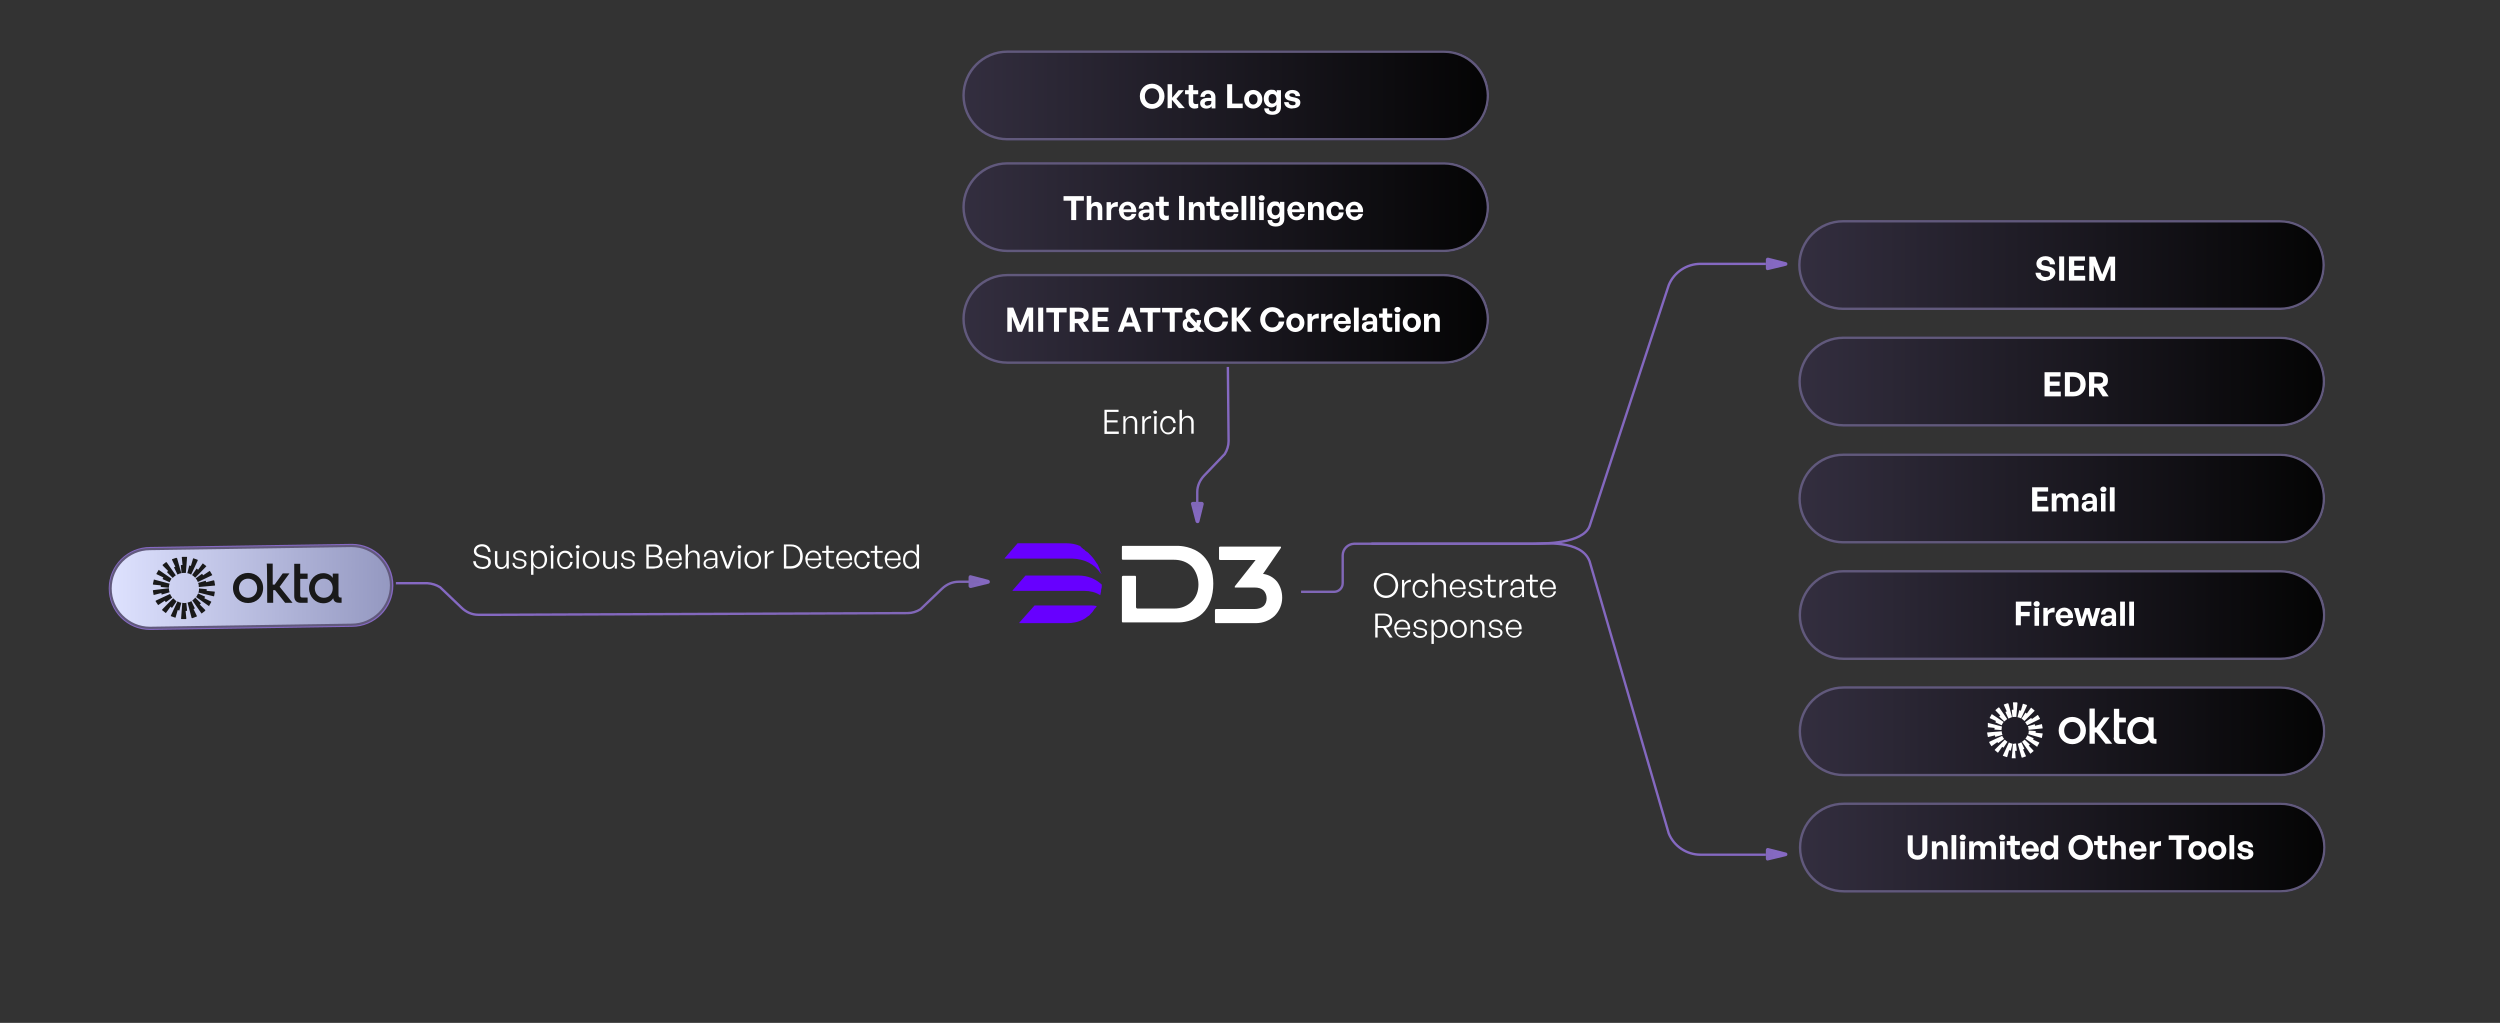 <?xml version="1.0" encoding="UTF-8"?>
<svg xmlns="http://www.w3.org/2000/svg" xmlns:xlink="http://www.w3.org/1999/xlink" version="1.1" viewBox="0 0 1045.1 427.6">
  <rect x="0" y="0" width="1045.1" height="427.6" fill="#333333" stroke="none"/>
  <defs>
    <style>
      .cls-1 {
        fill: #61597c;
      }

      .cls-1, .cls-2, .cls-3, .cls-4, .cls-5, .cls-6, .cls-7, .cls-8 {
        fill-rule: evenodd;
      }

      .cls-9 {
        fill: url(#linear-gradient-15);
      }

      .cls-10 {
        fill: url(#linear-gradient-13);
      }

      .cls-2 {
        fill: url(#linear-gradient-10);
      }

      .cls-11 {
        fill: url(#linear-gradient-12);
      }

      .cls-12, .cls-3 {
        fill: #fff;
      }

      .cls-4 {
        fill: url(#linear-gradient-3);
      }

      .cls-13 {
        stroke: url(#linear-gradient-7);
      }

      .cls-13, .cls-14, .cls-15, .cls-16 {
        fill: none;
      }

      .cls-17 {
        isolation: isolate;
      }

      .cls-5 {
        fill: url(#linear-gradient-2);
      }

      .cls-14 {
        stroke: url(#linear-gradient-9);
      }

      .cls-15 {
        stroke: url(#linear-gradient-4);
      }

      .cls-15, .cls-16 {
        stroke-miterlimit: 10;
      }

      .cls-18 {
        fill: url(#linear-gradient-14);
      }

      .cls-19 {
        fill: url(#linear-gradient-17);
      }

      .cls-20 {
        fill: #6700ff;
      }

      .cls-6 {
        fill: url(#linear-gradient-6);
      }

      .cls-21, .cls-7 {
        fill: #191919;
      }

      .cls-22 {
        fill: url(#linear-gradient-11);
      }

      .cls-16 {
        stroke: url(#linear-gradient-5);
      }

      .cls-23 {
        fill: url(#linear-gradient-19);
      }

      .cls-24 {
        fill: url(#linear-gradient-8);
        stroke: #8669c4;
        stroke-width: .9px;
      }

      .cls-25 {
        fill: url(#linear-gradient-16);
      }

      .cls-26 {
        fill: url(#linear-gradient-18);
      }

      .cls-8 {
        display: none;
        fill: url(#linear-gradient);
      }
    </style>
    <linearGradient id="linear-gradient" x1="-258.2" y1="-7172.6" x2="-148.2" y2="-7172.6" gradientTransform="translate(0 -6906) scale(1 -1)" gradientUnits="userSpaceOnUse">
      <stop offset="0" stop-color="#8067b7"></stop>
      <stop offset="1" stop-color="#8669c4"></stop>
    </linearGradient>
    <linearGradient id="linear-gradient-2" x1="888.4" y1="-7265.9" x2="897.4" y2="-7265.9" gradientTransform="translate(-154 -6908.4) rotate(0) scale(1 -1)" gradientUnits="userSpaceOnUse">
      <stop offset="0" stop-color="#8067b7"></stop>
      <stop offset="1" stop-color="#8669c4"></stop>
    </linearGradient>
    <linearGradient id="linear-gradient-3" x1="888.5" y1="-7019.1" x2="897.6" y2="-7019.1" gradientTransform="translate(-154 -6908.4) rotate(0) scale(1 -1)" gradientUnits="userSpaceOnUse">
      <stop offset="0" stop-color="#8067b7"></stop>
      <stop offset="1" stop-color="#8669c4"></stop>
    </linearGradient>
    <linearGradient id="linear-gradient-4" x1="573.3" y1="7361.3" x2="738.2" y2="7361.3" gradientTransform="translate(0 -7192.5)" gradientUnits="userSpaceOnUse">
      <stop offset="0" stop-color="#8067b7"></stop>
      <stop offset="1" stop-color="#8669c4"></stop>
    </linearGradient>
    <linearGradient id="linear-gradient-5" x1="543.9" y1="-7063.3" x2="738.2" y2="-7063.3" gradientTransform="translate(0 -6771) scale(1 -1)" gradientUnits="userSpaceOnUse">
      <stop offset="0" stop-color="#8067b7"></stop>
      <stop offset="1" stop-color="#8669c4"></stop>
    </linearGradient>
    <linearGradient id="linear-gradient-6" x1="559" y1="-7149.1" x2="567.9" y2="-7149.1" gradientTransform="translate(-154.1 -6906) scale(1 -1)" gradientUnits="userSpaceOnUse">
      <stop offset="0" stop-color="#8067b7"></stop>
      <stop offset="1" stop-color="#8669c4"></stop>
    </linearGradient>
    <linearGradient id="linear-gradient-7" x1="-11852.1" y1="-3574.2" x2="-11608.2" y2="-3574.2" gradientTransform="translate(-11442.7 3824.3) rotate(-180) scale(1 -1)" gradientUnits="userSpaceOnUse">
      <stop offset="0" stop-color="#8067b7"></stop>
      <stop offset="1" stop-color="#8669c4"></stop>
    </linearGradient>
    <linearGradient id="linear-gradient-8" x1="45.9" y1="9840.3" x2="208.2" y2="9840.3" gradientTransform="translate(0 -9594.9)" gradientUnits="userSpaceOnUse">
      <stop offset="0" stop-color="#dee2ff"></stop>
      <stop offset="1" stop-color="#787ca9"></stop>
    </linearGradient>
    <linearGradient id="linear-gradient-9" x1="-11294.3" y1="-7963.6" x2="-11233.3" y2="-7963.6" gradientTransform="translate(-7456.5 -11079.9) rotate(-90) scale(1 -1)" gradientUnits="userSpaceOnUse">
      <stop offset="0" stop-color="#8067b7"></stop>
      <stop offset="1" stop-color="#8669c4"></stop>
    </linearGradient>
    <linearGradient id="linear-gradient-10" x1="1" y1="-7957.1" x2="10" y2="-7957.1" gradientTransform="translate(-7456.5 208.7) rotate(90)" gradientUnits="userSpaceOnUse">
      <stop offset="0" stop-color="#8067b7"></stop>
      <stop offset="1" stop-color="#8669c4"></stop>
    </linearGradient>
    <linearGradient id="linear-gradient-11" x1="402.4" y1="9728.2" x2="622.5" y2="9728.2" gradientTransform="translate(0 -9594.9)" gradientUnits="userSpaceOnUse">
      <stop offset="0" stop-color="#332e3f"></stop>
      <stop offset="1" stop-color="#040404"></stop>
    </linearGradient>
    <linearGradient id="linear-gradient-12" x1="402.4" y1="9681.5" x2="622.5" y2="9681.5" gradientTransform="translate(0 -9594.9)" gradientUnits="userSpaceOnUse">
      <stop offset="0" stop-color="#332e3f"></stop>
      <stop offset="1" stop-color="#040404"></stop>
    </linearGradient>
    <linearGradient id="linear-gradient-13" x1="402.4" y1="9634.8" x2="622.5" y2="9634.8" gradientTransform="translate(0 -9594.9)" gradientUnits="userSpaceOnUse">
      <stop offset="0" stop-color="#332e3f"></stop>
      <stop offset="1" stop-color="#040404"></stop>
    </linearGradient>
    <linearGradient id="linear-gradient-14" x1="751.8" y1="9705.7" x2="971.9" y2="9705.7" gradientTransform="translate(0 -9594.9)" gradientUnits="userSpaceOnUse">
      <stop offset="0" stop-color="#332e3f"></stop>
      <stop offset="1" stop-color="#040404"></stop>
    </linearGradient>
    <linearGradient id="linear-gradient-15" x1="751.9" y1="9754.4" x2="972" y2="9754.4" gradientTransform="translate(0 -9594.9)" gradientUnits="userSpaceOnUse">
      <stop offset="0" stop-color="#332e3f"></stop>
      <stop offset="1" stop-color="#040404"></stop>
    </linearGradient>
    <linearGradient id="linear-gradient-16" x1="751.9" y1="9803.3" x2="972" y2="9803.3" gradientTransform="translate(0 -9594.9)" gradientUnits="userSpaceOnUse">
      <stop offset="0" stop-color="#332e3f"></stop>
      <stop offset="1" stop-color="#040404"></stop>
    </linearGradient>
    <linearGradient id="linear-gradient-17" x1="752" y1="9852" x2="972.1" y2="9852" gradientTransform="translate(0 -9594.9)" gradientUnits="userSpaceOnUse">
      <stop offset="0" stop-color="#332e3f"></stop>
      <stop offset="1" stop-color="#040404"></stop>
    </linearGradient>
    <linearGradient id="linear-gradient-18" x1="752" y1="9900.6" x2="972.1" y2="9900.6" gradientTransform="translate(0 -9594.9)" gradientUnits="userSpaceOnUse">
      <stop offset="0" stop-color="#332e3f"></stop>
      <stop offset="1" stop-color="#040404"></stop>
    </linearGradient>
    <linearGradient id="linear-gradient-19" x1="752.1" y1="9949.2" x2="972.2" y2="9949.2" gradientTransform="translate(0 -9594.9)" gradientUnits="userSpaceOnUse">
      <stop offset="0" stop-color="#332e3f"></stop>
      <stop offset="1" stop-color="#040404"></stop>
    </linearGradient>
  </defs>
  <!-- Generator: Adobe Illustrator 28.6.0, SVG Export Plug-In . SVG Version: 1.2.0 Build 709)  -->
  <g>
    <g id="Layer_1">
      <path class="cls-8" d="M-258.3,267.1h-130v-1h131c2.8,0,5.5-1,7.6-2.8l50.6-44.1c2.3-2,5.2-3.1,8.2-3.1h42.6v1h-42.6c-2.8,0-5.5,1-7.6,2.8l-50.6,44.1c-1,.9-2.1,1.6-3.3,2.1h104.1v1h-104.1c1.2.5,2.3,1.2,3.3,2.1l50.6,44.1c2.1,1.8,4.8,2.8,7.6,2.8h42.6v1h-42.6c-3,0-5.9-1.1-8.2-3.1l-50.6-44.1c-2.1-1.8-4.8-2.8-7.6-2.8h-1Z"></path>
      <g>
        <path class="cls-5" d="M738.2,355.3v3.7c0,.5.5.9.9.7l7.5-1.8c.8-.2.8-1.3,0-1.5l-7.5-1.9c-.4-.1-.9.3-.9.8Z"></path>
        <path class="cls-4" d="M738.2,108.5v3.7c0,.5.5.9.9.7l7.5-1.8c.8-.2.8-1.3,0-1.5l-7.5-1.9c-.4,0-.9.3-.9.8Z"></path>
        <path class="cls-15" d="M738.2,110.3h-27.3c-5.8,0-11.1,3.5-13.3,8.9l-33.1,100.8c-2.9,7.3-19.2,7.3-24,7.3h-67.2"></path>
        <path class="cls-16" d="M738.2,357.3h-27.3c-5.8,0-11.1-3.5-13.3-8.9l-33.1-113.8c-3.5-9.1-19.2-7.3-24-7.3h-74.4c-2.7.1-4.8,2.3-4.8,4.9v11.6c0,2-1.6,3.6-3.6,3.6h-13.8"></path>
      </g>
      <g>
        <path class="cls-20" d="M460.1,239.3h0c-.2-.4-.3-1-.4-1.5-.2-.2-.2-.4-.3-.6-.3-.6-.4-1.2-.9-1.7-.8-1.3-1.6-2.4-2.6-3.4q-.1-.2-.3-.3c-.1,0-.1-.2-.3-.2v-.2q-.3-.2-.4-.3l-.2-.2c-.1,0-.1-.2-.3-.2s-.1-.2-.3-.2-.1-.2-.3-.2h0c-.1,0-.1-.2-.3-.2v-.2c-.1,0-.3-.2-.3-.2-.1,0-.3-.2-.4-.2,0,0-.1,0-.1-.2-.2,0-.2-.2-.3-.2,0,0-.2,0-.2-.2-.1,0-.1-.2-.3-.2v-.2c-.1,0-.3,0-.3-.2q-.1,0-.3-.2h-.2c-.2,0-.3-.2-.4-.2-1.5-.5-3-.8-4.7-.8h-20.6l-5.4,6.2v.2h28.3c5.1.2,9.2,2.2,11.9,6.3h.1l.2-.2c-.2.8-.4.2-.4-.3Z"></path>
        <path class="cls-20" d="M458.5,253.4c0,0-.2,0,0,0-1.1-.3-1.9-.3-3-.3h-23l-6.4,7.2v.2h20.2c1.8,0,4.5-.3,7.2-1.9h0c.4-.3.8-.6,1.2-.9l.3-.2c.2,0,.2-.2.3-.2.2-.2.3-.2.3-.3.8-.8,1.4-1.5,1.9-2.4.5-.4.7-.7,1-1.2h0Z"></path>
        <path class="cls-20" d="M460.6,244.4c-2.6-2.4-5.8-3.8-9.8-3.8h-22.1l-5.4,6.2v.2h29.8c2.7,0,4.9.6,6.9,1.8h0v-.2c0-.2,0-.3.1-.5,0-.3.2-.6.2-.9s0-.6.1-1c.2-.4.2-1,.2-1.8h0Z"></path>
        <path class="cls-3" d="M527.9,239.9c2.5.3,4.5,1.5,6,3.3,1.3,1.8,2.1,4,2.1,6.6v.2c0,2.8-1.2,5.5-3.2,7.5-2.1,1.9-4.8,3-7.8,3h-16.6c-.3,0-.5-.2-.5-.5v-4.9c0-.3.2-.5.5-.5h15.9c1.6,0,3-.4,4-1.3.8-.8,1.2-1.9,1.2-3.2s-.5-2.4-1.2-3.2c-.9-.9-2.2-1.3-4-1.3h-8.1q0,0,0-.2v-.3l8.7-11h-14.8c-.3,0-.5-.2-.5-.4v-4.8c0-.3.2-.4.5-.4h25.1c.2,0,.3,0,.3.2v.3l-7.5,10.9ZM469.3,228.2h23.4s6.2,0,10.3,4.2c2.7,2.7,4.2,6.6,4.2,11.6s-1.5,9.6-4.5,12.4c-3.8,3.6-8.9,3.8-9.9,3.8h-23.4c-.3,0-.4-.2-.4-.4v-18.6c0-.3.3-.5.4-.5h5.1c.3,0,.4.2.4.5v12.6c0,.3.3.6.6.6h15.3c3,0,5.6-1.1,7.5-3,1.8-1.8,2.7-4.3,2.7-7.1s-1.1-5.7-2.8-7.5c-2-1.9-4.5-2.8-7.5-2.8h-21.4c-.1,0-.3-.2-.3-.3v-5.1c0-.2.1-.4.3-.4Z"></path>
      </g>
      <g class="cls-17">
        <g class="cls-17">
          <path class="cls-12" d="M574.3,244.7c0-2.9,2.2-5.2,5.1-5.2s5.1,2.3,5.1,5.2-2.2,5.3-5.1,5.3-5.1-2.3-5.1-5.3ZM583.4,244.7c0-2.4-1.6-4.3-4-4.3s-4,1.9-4,4.3,1.6,4.3,4,4.3,4-1.9,4-4.3Z"></path>
          <path class="cls-12" d="M587.1,249.8h-1v-7.4h.9v1.7c.5-1.1,1.6-1.8,2.8-1.8v1c-1.6,0-2.7.9-2.7,2.5v4Z"></path>
          <path class="cls-12" d="M590.5,246.1c0-2.2,1.4-3.8,3.3-3.8s3,1.1,3.2,3h-1c-.2-1.3-1.1-2.1-2.3-2.1s-2.3,1.2-2.3,3,.9,3,2.3,3,2-.8,2.3-2.2h1c-.3,1.9-1.5,3-3.2,3s-3.3-1.6-3.3-3.9Z"></path>
          <path class="cls-12" d="M599.6,249.8h-1v-10.1h1v4c.5-.9,1.3-1.5,2.4-1.5,1.5,0,2.5,1,2.5,2.7v4.8h-1v-4.5c0-1.4-.6-2.2-1.8-2.2s-2.1,1-2.1,2.4v4.3Z"></path>
          <path class="cls-12" d="M606,246c0-2.2,1.4-3.8,3.4-3.8s3.5,1.7,3.3,4.1h-5.7c0,1.8,1,2.8,2.5,2.8s2.1-.7,2.3-1.9h1c-.3,1.6-1.6,2.6-3.3,2.6s-3.4-1.6-3.4-3.9ZM607,245.6h4.7c0-1.7-.9-2.6-2.3-2.6s-2.3,1-2.4,2.6Z"></path>
          <path class="cls-12" d="M616.9,249.9c-1.8,0-3-.9-3.1-2.5h.9c0,1.1.9,1.7,2.2,1.7s1.9-.5,1.9-1.3-.4-1.1-1.5-1.3l-1.1-.2c-1.4-.3-2.1-1-2.1-2s1.1-2.1,2.7-2.1,2.8.9,2.9,2.4h-.9c0-1-.8-1.6-2-1.6s-1.8.5-1.8,1.3.4,1.1,1.5,1.3l1.1.2c1.5.3,2.1.9,2.1,1.9s-1.1,2.2-2.9,2.2Z"></path>
          <path class="cls-12" d="M625.3,249.7c-.4.2-.7.2-1.1.2-1.2,0-2.2-.6-2.2-2.2v-4.5h-1.7v-.8h1.7v-2.2h1v2.2h2.3v.8h-2.3v4.3c0,1.1.6,1.5,1.4,1.5s.6,0,.9-.2v.9Z"></path>
          <path class="cls-12" d="M627.8,249.8h-1v-7.4h.9v1.7c.5-1.1,1.6-1.8,2.8-1.8v1c-1.6,0-2.7.9-2.7,2.5v4Z"></path>
          <path class="cls-12" d="M636.3,248.4c-.4.9-1.3,1.5-2.5,1.5s-2.5-.9-2.5-2.2,1.1-2.2,3.4-2.2.8,0,1.5,0v-.6c0-1.2-.7-2-1.8-2s-2,.7-2,1.9h-.9c0-1.6,1.2-2.7,2.9-2.7s2.7,1,2.7,2.7v4.8h-.8v-1.3ZM634,249.2c1.4,0,2.2-.9,2.2-2.3v-.7c-.6,0-1.1,0-1.5,0-1.7,0-2.5.5-2.5,1.5s.7,1.5,1.7,1.5Z"></path>
          <path class="cls-12" d="M642.9,249.7c-.4.2-.7.2-1.1.2-1.2,0-2.2-.6-2.2-2.2v-4.5h-1.7v-.8h1.7v-2.2h1v2.2h2.3v.8h-2.3v4.3c0,1.1.6,1.5,1.4,1.5s.6,0,.9-.2v.9Z"></path>
          <path class="cls-12" d="M643.7,246c0-2.2,1.4-3.8,3.4-3.8s3.5,1.7,3.3,4.1h-5.7c0,1.8,1,2.8,2.5,2.8s2.1-.7,2.3-1.9h1c-.3,1.6-1.6,2.6-3.3,2.6s-3.4-1.6-3.4-3.9ZM644.7,245.6h4.7c0-1.7-.9-2.6-2.3-2.6s-2.3,1-2.4,2.6Z"></path>
        </g>
        <g class="cls-17">
          <path class="cls-12" d="M574.9,266.6v-10.1h3.6c2.1,0,3.5,1.1,3.5,3s-1,2.6-2.6,2.9l2.8,4.1h-1.3l-2.7-4h-2.3v4h-1ZM576,261.7h2.5c1.5,0,2.5-.8,2.5-2.2s-1-2.2-2.5-2.2h-2.5v4.3Z"></path>
          <path class="cls-12" d="M582.8,262.8c0-2.2,1.4-3.8,3.4-3.8s3.5,1.7,3.3,4.1h-5.7c0,1.8,1,2.8,2.5,2.8s2.1-.7,2.3-1.9h1c-.3,1.6-1.6,2.6-3.3,2.6s-3.4-1.6-3.4-3.9ZM583.8,262.4h4.7c0-1.7-.9-2.6-2.3-2.6s-2.3,1-2.4,2.6Z"></path>
          <path class="cls-12" d="M593.8,266.7c-1.8,0-3-.9-3.1-2.5h.9c0,1.1.9,1.7,2.2,1.7s1.9-.5,1.9-1.3-.4-1.1-1.5-1.3l-1.1-.2c-1.4-.3-2.1-1-2.1-2s1.1-2.1,2.7-2.1,2.8.9,2.9,2.4h-.9c0-1-.8-1.6-2-1.6s-1.8.5-1.8,1.3.4,1.1,1.5,1.3l1.1.2c1.5.3,2.1.9,2.1,1.9s-1.1,2.2-2.9,2.2Z"></path>
          <path class="cls-12" d="M601.9,266.7c-1.1,0-2-.6-2.5-1.7v4.2h-1v-10.1h.9v1.6c.5-1.1,1.5-1.7,2.6-1.7,2,0,3.2,1.6,3.2,3.8s-1.3,3.8-3.2,3.8ZM601.7,259.9c-1.4,0-2.4,1.1-2.4,3s1,3,2.4,3,2.4-1.1,2.4-3-1-3-2.4-3Z"></path>
          <path class="cls-12" d="M606.2,262.9c0-2.2,1.5-3.8,3.5-3.8s3.5,1.6,3.5,3.8-1.5,3.8-3.5,3.8-3.5-1.6-3.5-3.8ZM612.2,262.9c0-1.8-1.1-3-2.5-3s-2.5,1.1-2.5,3,1.1,3,2.5,3,2.5-1.1,2.5-3Z"></path>
          <path class="cls-12" d="M615.8,266.6h-1v-7.4h.9v1.4c.5-.9,1.4-1.5,2.4-1.5,1.5,0,2.5,1,2.5,2.7v4.8h-1v-4.5c0-1.4-.6-2.2-1.8-2.2s-2.1,1-2.1,2.4v4.3Z"></path>
          <path class="cls-12" d="M625.3,266.7c-1.8,0-3-.9-3.1-2.5h.9c0,1.1.9,1.7,2.2,1.7s1.9-.5,1.9-1.3-.4-1.1-1.5-1.3l-1.1-.2c-1.4-.3-2.1-1-2.1-2s1.1-2.1,2.7-2.1,2.8.9,2.9,2.4h-.9c0-1-.8-1.6-2-1.6s-1.8.5-1.8,1.3.4,1.1,1.5,1.3l1.1.2c1.5.3,2.1.9,2.1,1.9s-1.1,2.2-2.9,2.2Z"></path>
          <path class="cls-12" d="M629.4,262.8c0-2.2,1.4-3.8,3.4-3.8s3.5,1.7,3.3,4.1h-5.7c0,1.8,1,2.8,2.5,2.8s2.1-.7,2.3-1.9h1c-.3,1.6-1.6,2.6-3.3,2.6s-3.4-1.6-3.4-3.9ZM630.4,262.4h4.7c0-1.7-.9-2.6-2.3-2.6s-2.3,1-2.4,2.6Z"></path>
        </g>
      </g>
      <g>
        <path class="cls-6" d="M404.9,241.3v3.7c0,.5.5.9,1,.8l7.3-1.8c.8-.2.8-1.3,0-1.6l-7.3-1.9c-.5-.2-1,.2-1,.8Z"></path>
        <path class="cls-13" d="M165.5,243.8h13.1c1.9.1,3.8.7,5.4,1.7l9,8.6c1.9,1.8,4.3,2.9,6.9,2.9h9.4l170.1-.7c1.9,0,3.8-.6,5.4-1.6l9-8.6c1.9-1.8,4.3-2.9,6.9-2.9h8.7"></path>
      </g>
      <g class="cls-17">
        <path class="cls-12" d="M201.6,237.8c-2.3,0-3.7-1.3-3.8-3.2h1.1c0,1.4,1,2.4,2.7,2.4s2.5-.7,2.5-1.9-.6-1.5-2-1.8l-1.3-.3c-1.3-.3-2.7-.9-2.7-2.6s1.4-2.9,3.4-2.9,3.5,1.2,3.6,3.2h-1.1c0-1.3-1.1-2.3-2.5-2.3s-2.4.9-2.4,1.9,1,1.6,2.1,1.8l1.3.3c1.7.3,2.7,1,2.7,2.6s-1.3,2.9-3.6,2.9Z"></path>
        <path class="cls-12" d="M211.7,230.3h1v7.4h-.9v-1.3c-.4.9-1.3,1.5-2.4,1.5s-2.5-.9-2.5-2.7v-4.8h1v4.6c0,1.5.7,2.1,1.8,2.1s2-1,2-2.3v-4.4Z"></path>
        <path class="cls-12" d="M217.3,237.8c-1.8,0-3-.9-3.1-2.5h.9c0,1.1.9,1.7,2.2,1.7s1.9-.5,1.9-1.3-.4-1.1-1.5-1.3l-1.1-.2c-1.4-.3-2.1-1-2.1-2s1.1-2.1,2.7-2.1,2.8.9,2.9,2.4h-.9c0-1-.8-1.6-2-1.6s-1.8.5-1.8,1.3.4,1.1,1.5,1.3l1.1.2c1.5.3,2.1.9,2.1,1.9s-1.1,2.2-2.9,2.2Z"></path>
        <path class="cls-12" d="M225.5,237.8c-1.1,0-2-.6-2.5-1.7v4.2h-1v-10.1h.9v1.6c.5-1.1,1.5-1.7,2.6-1.7,2,0,3.2,1.6,3.2,3.8s-1.3,3.8-3.2,3.8ZM225.3,231c-1.4,0-2.4,1.1-2.4,3s1,3,2.4,3,2.4-1.1,2.4-3-1-3-2.4-3Z"></path>
        <path class="cls-12" d="M230.8,229.3c-.5,0-.8-.3-.8-.7s.3-.7.8-.7.8.3.8.7-.3.7-.8.7ZM230.3,237.7v-7.4h1v7.4h-1Z"></path>
        <path class="cls-12" d="M232.9,234c0-2.2,1.4-3.8,3.3-3.8s3,1.1,3.2,3h-1c-.2-1.3-1.1-2.1-2.3-2.1s-2.3,1.2-2.3,3,.9,3,2.3,3,2-.8,2.3-2.2h1c-.3,1.9-1.5,3-3.2,3s-3.3-1.6-3.3-3.9Z"></path>
        <path class="cls-12" d="M241.5,229.3c-.5,0-.8-.3-.8-.7s.3-.7.8-.7.8.3.8.7-.3.7-.8.7ZM241,237.7v-7.4h1v7.4h-1Z"></path>
        <path class="cls-12" d="M243.6,234c0-2.2,1.5-3.8,3.5-3.8s3.5,1.6,3.5,3.8-1.5,3.8-3.5,3.8-3.5-1.6-3.5-3.8ZM249.6,234c0-1.8-1.1-3-2.5-3s-2.5,1.1-2.5,3,1.1,3,2.5,3,2.5-1.1,2.5-3Z"></path>
        <path class="cls-12" d="M256.9,230.3h1v7.4h-.9v-1.3c-.4.9-1.3,1.5-2.4,1.5s-2.5-.9-2.5-2.7v-4.8h1v4.6c0,1.5.7,2.1,1.8,2.1s2-1,2-2.3v-4.4Z"></path>
        <path class="cls-12" d="M262.6,237.8c-1.8,0-3-.9-3.1-2.5h.9c0,1.1.9,1.7,2.2,1.7s1.9-.5,1.9-1.3-.4-1.1-1.5-1.3l-1.1-.2c-1.4-.3-2.1-1-2.1-2s1.1-2.1,2.7-2.1,2.8.9,2.9,2.4h-.9c0-1-.8-1.6-2-1.6s-1.8.5-1.8,1.3.4,1.1,1.5,1.3l1.1.2c1.5.3,2.1.9,2.1,1.9s-1.1,2.2-2.9,2.2Z"></path>
        <path class="cls-12" d="M273.7,237.7h-3.5v-10.1h3.3c1.9,0,3.1.9,3.1,2.6s-.6,1.8-1.7,2.2c1.4.3,2.1,1.2,2.1,2.4,0,1.8-1.3,2.8-3.3,2.8ZM271.2,228.5v3.6h2.2c1.4,0,2.1-.7,2.1-1.8s-.8-1.8-2.1-1.8h-2.2ZM271.2,232.9v3.9h2.4c1.5,0,2.3-.7,2.3-2s-.9-1.9-2.3-1.9h-2.4Z"></path>
        <path class="cls-12" d="M278.3,233.9c0-2.2,1.4-3.8,3.4-3.8s3.5,1.7,3.3,4.1h-5.7c0,1.8,1,2.8,2.5,2.8s2.1-.7,2.3-1.9h1c-.3,1.6-1.6,2.6-3.3,2.6s-3.4-1.6-3.4-3.9ZM279.3,233.5h4.7c0-1.7-.9-2.6-2.3-2.6s-2.3,1-2.4,2.6Z"></path>
        <path class="cls-12" d="M287.6,237.7h-1v-10.1h1v4c.5-.9,1.3-1.5,2.4-1.5,1.5,0,2.5,1,2.5,2.7v4.8h-1v-4.5c0-1.4-.6-2.2-1.8-2.2s-2.1,1-2.1,2.4v4.3Z"></path>
        <path class="cls-12" d="M299.1,236.3c-.4.9-1.3,1.5-2.5,1.5s-2.5-.9-2.5-2.2,1.1-2.2,3.4-2.2.8,0,1.5,0v-.6c0-1.2-.7-2-1.8-2s-2,.7-2,1.9h-.9c0-1.6,1.2-2.7,2.9-2.7s2.7,1,2.7,2.7v4.8h-.8v-1.3ZM296.8,237.1c1.4,0,2.2-.9,2.2-2.3v-.7c-.6,0-1.1,0-1.5,0-1.7,0-2.5.5-2.5,1.5s.7,1.5,1.7,1.5Z"></path>
        <path class="cls-12" d="M304.6,237.7h-1l-2.8-7.4h1.1l2.3,6.2,2.3-6.2h1l-2.8,7.4Z"></path>
        <path class="cls-12" d="M309.1,229.3c-.5,0-.8-.3-.8-.7s.3-.7.8-.7.8.3.8.7-.3.7-.8.7ZM308.6,237.7v-7.4h1v7.4h-1Z"></path>
        <path class="cls-12" d="M311.2,234c0-2.2,1.5-3.8,3.5-3.8s3.5,1.6,3.5,3.8-1.5,3.8-3.5,3.8-3.5-1.6-3.5-3.8ZM317.2,234c0-1.8-1.1-3-2.5-3s-2.5,1.1-2.5,3,1.1,3,2.5,3,2.5-1.1,2.5-3Z"></path>
        <path class="cls-12" d="M320.7,237.7h-1v-7.4h.9v1.7c.5-1.1,1.6-1.8,2.8-1.8v1c-1.6,0-2.7.9-2.7,2.5v4Z"></path>
        <path class="cls-12" d="M327.7,237.7v-10.1h2.9c3.2,0,5,2,5,5s-1.8,5.1-5,5.1h-2.9ZM328.7,236.7h1.8c2.5,0,4-1.7,4-4.2s-1.4-4.1-4-4.1h-1.8v8.2Z"></path>
        <path class="cls-12" d="M336.6,233.9c0-2.2,1.4-3.8,3.4-3.8s3.5,1.7,3.3,4.1h-5.7c0,1.8,1,2.8,2.5,2.8s2.1-.7,2.3-1.9h1c-.3,1.6-1.6,2.6-3.3,2.6s-3.4-1.6-3.4-3.9ZM337.6,233.5h4.7c0-1.7-.9-2.6-2.3-2.6s-2.3,1-2.4,2.6Z"></path>
        <path class="cls-12" d="M348.7,237.6c-.4.2-.7.2-1.1.2-1.2,0-2.2-.6-2.2-2.2v-4.5h-1.7v-.8h1.7v-2.2h1v2.2h2.3v.8h-2.3v4.3c0,1.1.6,1.5,1.4,1.5s.6,0,.9-.2v.9Z"></path>
        <path class="cls-12" d="M349.5,233.9c0-2.2,1.4-3.8,3.4-3.8s3.5,1.7,3.3,4.1h-5.7c0,1.8,1,2.8,2.5,2.8s2.1-.7,2.3-1.9h1c-.3,1.6-1.6,2.6-3.3,2.6s-3.4-1.6-3.4-3.9ZM350.5,233.5h4.7c0-1.7-.9-2.6-2.3-2.6s-2.3,1-2.4,2.6Z"></path>
        <path class="cls-12" d="M357.1,234c0-2.2,1.4-3.8,3.3-3.8s3,1.1,3.2,3h-1c-.2-1.3-1.1-2.1-2.3-2.1s-2.3,1.2-2.3,3,.9,3,2.3,3,2-.8,2.3-2.2h1c-.3,1.9-1.5,3-3.2,3s-3.3-1.6-3.3-3.9Z"></path>
        <path class="cls-12" d="M369,237.6c-.4.2-.7.2-1.1.2-1.2,0-2.2-.6-2.2-2.2v-4.5h-1.7v-.8h1.7v-2.2h1v2.2h2.3v.8h-2.3v4.3c0,1.1.6,1.5,1.4,1.5s.6,0,.9-.2v.9Z"></path>
        <path class="cls-12" d="M369.8,233.9c0-2.2,1.4-3.8,3.4-3.8s3.5,1.7,3.3,4.1h-5.7c0,1.8,1,2.8,2.5,2.8s2.1-.7,2.3-1.9h1c-.3,1.6-1.6,2.6-3.3,2.6s-3.4-1.6-3.4-3.9ZM370.8,233.5h4.7c0-1.7-.9-2.6-2.3-2.6s-2.3,1-2.4,2.6Z"></path>
        <path class="cls-12" d="M380.7,230.1c1.1,0,2,.6,2.5,1.7v-4.2h1v10.1h-.9v-1.6c-.5,1.1-1.5,1.7-2.6,1.7-2,0-3.2-1.6-3.2-3.8s1.3-3.8,3.2-3.8ZM380.8,236.9c1.4,0,2.4-1.2,2.4-3s-1-2.9-2.4-2.9-2.4,1.1-2.4,3,1,3,2.4,3Z"></path>
      </g>
      <g>
        <path class="cls-24" d="M45.9,246c0-9.4,7.6-16.9,16.9-16.9l84.3-1.3c9.4,0,16.9,7.6,16.9,16.9h0c0,9.4-7.6,16.9-16.9,16.9l-84.4,1.3c-9.2,0-16.8-7.5-16.8-16.9h0Z"></path>
        <path class="cls-1" d="M147,228.7l-84.3,1.3c-8.8,0-16,7.2-16,16s7.2,16,16,16l84.3-1.3c8.8,0,16-7.2,16-16s-7.2-16-16-16ZM62.7,229.1c-9.4,0-16.9,7.6-16.9,16.9s7.6,16.9,16.9,16.9l84.3-1.3c9.4,0,16.9-7.6,16.9-16.9s-7.6-16.9-16.9-16.9l-84.3,1.3Z"></path>
      </g>
      <g>
        <path class="cls-14" d="M513.3,153.4l.3,31c0,1.9-.6,3.8-1.6,5.4l-8.6,9c-1.8,1.9-2.9,4.3-2.9,6.9h0v8.7"></path>
        <path class="cls-2" d="M497.9,210.8l1.9,7.3c.3.8,1.4.8,1.6,0l1.8-7.3c.1-.5-.3-1-.8-1h-3.7c-.6,0-1,.5-.8,1Z"></path>
      </g>
      <g class="cls-17">
        <path class="cls-12" d="M467.7,181.4h-6v-10.1h5.9v.9h-4.9v3.5h4.5v.9h-4.5v3.8h5v.9Z"></path>
        <path class="cls-12" d="M470.6,181.4h-1v-7.4h.9v1.4c.5-.9,1.4-1.5,2.4-1.5,1.5,0,2.5,1,2.5,2.7v4.8h-1v-4.5c0-1.4-.6-2.2-1.8-2.2s-2.1,1-2.1,2.4v4.3Z"></path>
        <path class="cls-12" d="M478.5,181.4h-1v-7.4h.9v1.7c.5-1.1,1.6-1.8,2.8-1.8v1c-1.6,0-2.7.9-2.7,2.5v4Z"></path>
        <path class="cls-12" d="M482.9,173c-.5,0-.8-.3-.8-.7s.3-.7.8-.7.8.3.8.7-.3.7-.8.7ZM482.5,181.4v-7.4h1v7.4h-1Z"></path>
        <path class="cls-12" d="M485,177.7c0-2.2,1.4-3.8,3.3-3.8s3,1.1,3.2,3h-1c-.2-1.3-1.1-2.1-2.3-2.1s-2.3,1.2-2.3,3,.9,3,2.3,3,2-.8,2.3-2.2h1c-.3,1.9-1.5,3-3.2,3s-3.3-1.6-3.3-3.9Z"></path>
        <path class="cls-12" d="M494.1,181.4h-1v-10.1h1v4c.5-.9,1.3-1.5,2.4-1.5,1.5,0,2.5,1,2.5,2.7v4.8h-1v-4.5c0-1.4-.6-2.2-1.8-2.2s-2.1,1-2.1,2.4v4.3Z"></path>
      </g>
      <g>
        <path class="cls-22" d="M402.4,133.3c0-10.4,8.4-18.8,18.8-18.8h182.5c10.4,0,18.8,8.4,18.8,18.8h0c0,10.4-8.4,18.8-18.8,18.8h-182.6c-10.3,0-18.7-8.4-18.7-18.8h0Z"></path>
        <path class="cls-1" d="M603.6,115.5h-182.5c-9.8,0-17.8,8-17.8,17.8s8,17.8,17.8,17.8h182.6c9.8,0,17.8-8,17.8-17.8-.2-9.8-8.1-17.8-17.9-17.8ZM421.1,114.5c-10.4,0-18.8,8.4-18.8,18.8s8.4,18.8,18.8,18.8h182.6c10.4,0,18.8-8.4,18.8-18.8s-8.4-18.8-18.8-18.8h-182.6Z"></path>
      </g>
      <g class="cls-17">
        <path class="cls-12" d="M423,132v6.7h-1.9v-10.1h2.5l2.9,7.5,2.9-7.5h2.5v10.1h-1.9v-6.7l-2.7,6.7h-1.8l-2.6-6.7Z"></path>
        <path class="cls-12" d="M434,138.7v-10.1h2.1v10.1h-2.1Z"></path>
        <path class="cls-12" d="M440.6,138.7v-8.1h-3.2v-1.9h8.5v1.9h-3.2v8.1h-2.1Z"></path>
        <path class="cls-12" d="M447.2,138.7v-10.1h3.9c2.5,0,4,1.2,4,3.3s-.8,2.4-2.3,2.9l2.6,3.9h-2.5l-2.3-3.6h-1.3v3.6h-2.1ZM449.3,133.3h1.7c1.3,0,2-.5,2-1.5s-.7-1.5-2-1.5h-1.7v3Z"></path>
        <path class="cls-12" d="M463.5,138.7h-6.8v-10.1h6.7v1.8h-4.5v2.1h4.1v1.8h-4.1v2.4h4.6v1.8Z"></path>
        <path class="cls-12" d="M474.1,136.5h-3.9l-.8,2.2h-2.1l3.8-10.1h2.3l3.8,10.1h-2.3l-.8-2.2ZM470.8,134.8h2.7l-1.3-3.9-1.4,3.9Z"></path>
        <path class="cls-12" d="M479.8,138.7v-8.1h-3.2v-1.9h8.5v1.9h-3.2v8.1h-2.1Z"></path>
        <path class="cls-12" d="M489,138.7v-8.1h-3.2v-1.9h8.5v1.9h-3.2v8.1h-2.1Z"></path>
        <path class="cls-12" d="M500.2,135.1c0-.4.1-.9.1-1.3h1.8c0,.8-.3,1.8-.7,2.6l2.1,2.3h-2.4l-.8-.9c-.8.7-1.6,1-2.5,1-2.1,0-3.4-1.2-3.4-3.1s.6-2,1.7-2.6c-.4-.5-.5-1-.5-1.6,0-1.5,1.3-2.5,3-2.5s2.8,1,2.9,2.6h-1.8c0-.7-.5-1-1.1-1s-1,.4-1,1,.3.9.9,1.6l1.8,1.9ZM497.9,137.2c.5,0,1-.2,1.4-.5l-2.3-2.4c-.5.3-.8.7-.8,1.3,0,.9.6,1.6,1.7,1.6Z"></path>
        <path class="cls-12" d="M503.3,133.6c0-2.9,2.2-5.2,5-5.2s4.7,1.8,5.1,4.3h-2.3c-.2-1.4-1.4-2.4-2.8-2.4s-2.9,1.4-2.9,3.3,1.2,3.3,2.9,3.3,2.5-1,2.8-2.5h2.3c-.4,2.6-2.4,4.4-5.1,4.4s-5-2.3-5-5.3Z"></path>
        <path class="cls-12" d="M514.9,138.7v-10.1h2.1v4.4l3.7-4.4h2.4l-4,4.8,4.1,5.2h-2.6l-3.6-4.6v4.6h-2.1Z"></path>
        <path class="cls-12" d="M526.8,133.6c0-2.9,2.2-5.2,5-5.2s4.7,1.8,5.1,4.3h-2.3c-.2-1.4-1.4-2.4-2.8-2.4s-2.9,1.4-2.9,3.3,1.2,3.3,2.9,3.3,2.5-1,2.8-2.5h2.3c-.4,2.6-2.4,4.4-5.1,4.4s-5-2.3-5-5.3Z"></path>
        <path class="cls-12" d="M537.7,134.9c0-2.2,1.6-3.9,3.8-3.9s3.8,1.7,3.8,3.9-1.6,3.9-3.8,3.9-3.8-1.7-3.8-3.9ZM543.3,134.9c0-1.4-.8-2.1-1.8-2.1s-1.8.8-1.8,2.1.8,2.2,1.8,2.2,1.8-.8,1.8-2.2Z"></path>
        <path class="cls-12" d="M548.5,138.7h-1.9v-7.5h1.8v1.4c.5-1,1.7-1.5,2.9-1.5v2c-1.7-.1-2.8.3-2.8,1.9v3.6Z"></path>
        <path class="cls-12" d="M554.2,138.7h-1.9v-7.5h1.8v1.4c.5-1,1.7-1.5,2.9-1.5v2c-1.7-.1-2.8.3-2.8,1.9v3.6Z"></path>
        <path class="cls-12" d="M557.4,134.9c0-2.2,1.6-3.9,3.7-3.9s3.9,1.9,3.6,4.4h-5.3c.1,1.2.7,1.9,1.7,1.9s1.4-.4,1.7-1.2h1.9c-.4,1.7-1.7,2.7-3.5,2.7s-3.7-1.6-3.7-3.9ZM559.4,134.2h3.2c0-1-.6-1.7-1.6-1.7s-1.5.6-1.7,1.7Z"></path>
        <path class="cls-12" d="M566,138.7v-10.1h2v10.1h-2Z"></path>
        <path class="cls-12" d="M574.2,137.7c-.5.7-1.2,1.1-2.3,1.1-1.6,0-2.6-.9-2.6-2.3s1.2-2.2,3.4-2.2.8,0,1.2,0v-.4c0-.8-.5-1.3-1.3-1.3s-1.3.5-1.4,1.3h-1.8c.1-1.7,1.4-2.8,3.2-2.8s3.1,1.1,3.1,2.9v4.7h-1.6v-.9ZM572.3,137.5c1,0,1.6-.5,1.6-1.4v-.5c-.5,0-.8,0-1.1,0-1.1,0-1.7.4-1.7,1s.4,1,1.2,1Z"></path>
        <path class="cls-12" d="M582,138.5c-.5.2-.9.3-1.5.3-1.5,0-2.5-.9-2.5-2.6v-3.4h-1.5v-1.7h1.5v-2.2h1.9v2.2h2.1v1.7h-2.1v2.9c0,.9.4,1.2,1.1,1.2s.7,0,1-.2v1.7Z"></path>
        <path class="cls-12" d="M584.2,130.6c-.8,0-1.3-.5-1.3-1.1s.5-1.2,1.3-1.2,1.3.5,1.3,1.2-.5,1.1-1.3,1.1ZM583.2,138.7v-7.5h1.9v7.5h-1.9Z"></path>
        <path class="cls-12" d="M586.4,134.9c0-2.2,1.6-3.9,3.8-3.9s3.8,1.7,3.8,3.9-1.6,3.9-3.8,3.9-3.8-1.7-3.8-3.9ZM592,134.9c0-1.4-.8-2.1-1.8-2.1s-1.8.8-1.8,2.1.8,2.2,1.8,2.2,1.8-.8,1.8-2.2Z"></path>
        <path class="cls-12" d="M597.2,138.7h-1.9v-7.5h1.8v1.1c.5-.7,1.3-1.2,2.3-1.2,1.5,0,2.5,1,2.5,2.8v4.8h-1.9v-4.2c0-1.1-.4-1.7-1.3-1.7s-1.4.6-1.4,1.8v4.1Z"></path>
      </g>
      <g>
        <path class="cls-11" d="M402.4,86.6c0-10.4,8.4-18.8,18.8-18.8h182.5c10.4,0,18.8,8.4,18.8,18.8h0c0,10.4-8.4,18.8-18.8,18.8h-182.6c-10.3,0-18.7-8.4-18.7-18.8h0Z"></path>
        <path class="cls-1" d="M603.6,68.8h-182.5c-9.8,0-17.8,8-17.8,17.8s8,17.8,17.8,17.8h182.6c9.8,0,17.8-8,17.8-17.8-.2-9.8-8.1-17.8-17.9-17.8ZM421.1,67.8c-10.4,0-18.8,8.4-18.8,18.8s8.4,18.8,18.8,18.8h182.6c10.4,0,18.8-8.4,18.8-18.8s-8.4-18.8-18.8-18.8h-182.6Z"></path>
      </g>
      <g class="cls-17">
        <path class="cls-12" d="M447.8,92v-8.1h-3.2v-1.9h8.5v1.9h-3.2v8.1h-2.1Z"></path>
        <path class="cls-12" d="M456.2,92h-1.9v-10.1h1.9v3.6c.5-.7,1.2-1.1,2.1-1.1,1.5,0,2.5,1,2.5,2.8v4.8h-1.9v-4.2c0-1.1-.4-1.7-1.3-1.7s-1.4.6-1.4,1.8v4.1Z"></path>
        <path class="cls-12" d="M464.5,92h-1.9v-7.5h1.8v1.4c.5-1,1.7-1.5,2.9-1.5v2c-1.7-.1-2.8.3-2.8,1.9v3.6Z"></path>
        <path class="cls-12" d="M467.7,88.2c0-2.2,1.6-3.9,3.7-3.9s3.9,1.9,3.6,4.4h-5.3c.1,1.2.7,1.9,1.7,1.9s1.4-.4,1.7-1.2h1.9c-.4,1.7-1.7,2.7-3.5,2.7s-3.7-1.6-3.7-3.9ZM469.7,87.5h3.2c0-1-.6-1.7-1.6-1.7s-1.5.6-1.7,1.7Z"></path>
        <path class="cls-12" d="M480.8,91c-.5.7-1.2,1.1-2.3,1.1-1.6,0-2.6-.9-2.6-2.3s1.2-2.2,3.4-2.2.8,0,1.2,0v-.4c0-.8-.5-1.3-1.3-1.3s-1.3.5-1.4,1.3h-1.8c.1-1.7,1.4-2.8,3.2-2.8s3.1,1.1,3.1,2.9v4.7h-1.6v-.9ZM478.9,90.8c1,0,1.6-.5,1.6-1.4v-.5c-.5,0-.8,0-1.1,0-1.1,0-1.7.4-1.7,1s.4,1,1.2,1Z"></path>
        <path class="cls-12" d="M488.6,91.8c-.5.2-.9.3-1.5.3-1.5,0-2.5-.9-2.5-2.6v-3.4h-1.5v-1.7h1.5v-2.2h1.9v2.2h2.1v1.7h-2.1v2.9c0,.9.4,1.2,1.1,1.2s.7,0,1-.2v1.7Z"></path>
        <path class="cls-12" d="M492.9,92v-10.1h2.1v10.1h-2.1Z"></path>
        <path class="cls-12" d="M498.9,92h-1.9v-7.5h1.8v1.1c.5-.7,1.3-1.2,2.3-1.2,1.5,0,2.5,1,2.5,2.8v4.8h-1.9v-4.2c0-1.1-.4-1.7-1.3-1.7s-1.4.6-1.4,1.8v4.1Z"></path>
        <path class="cls-12" d="M509.8,91.8c-.5.2-.9.3-1.5.3-1.5,0-2.5-.9-2.5-2.6v-3.4h-1.5v-1.7h1.5v-2.2h1.9v2.2h2.1v1.7h-2.1v2.9c0,.9.4,1.2,1.1,1.2s.7,0,1-.2v1.7Z"></path>
        <path class="cls-12" d="M510.4,88.2c0-2.2,1.6-3.9,3.7-3.9s3.9,1.9,3.6,4.4h-5.3c.1,1.2.7,1.9,1.7,1.9s1.4-.4,1.7-1.2h1.9c-.4,1.7-1.7,2.7-3.5,2.7s-3.7-1.6-3.7-3.9ZM512.4,87.5h3.2c0-1-.6-1.7-1.6-1.7s-1.5.6-1.7,1.7Z"></path>
        <path class="cls-12" d="M519,92v-10.1h2v10.1h-2Z"></path>
        <path class="cls-12" d="M522.7,92v-10.1h2v10.1h-2Z"></path>
        <path class="cls-12" d="M527.4,83.9c-.8,0-1.3-.5-1.3-1.1s.5-1.2,1.3-1.2,1.3.5,1.3,1.2-.5,1.1-1.3,1.1ZM526.4,92v-7.5h1.9v7.5h-1.9Z"></path>
        <path class="cls-12" d="M529.9,92h1.9c0,.9.6,1.3,1.6,1.3s1.6-.6,1.6-1.7v-1.1c-.4.7-1.2,1.1-2.1,1.1-1.8,0-3.2-1.6-3.2-3.7s1.3-3.7,3.1-3.7,1.8.4,2.3,1.2v-1h1.8v7.1c0,2-1.3,3.2-3.6,3.2s-3.4-1.1-3.4-2.8ZM533.2,90c1,0,1.7-.8,1.7-2s-.7-2-1.7-2-1.6.8-1.6,2,.6,2,1.6,2Z"></path>
        <path class="cls-12" d="M538.1,88.2c0-2.2,1.6-3.9,3.7-3.9s3.9,1.9,3.6,4.4h-5.3c.1,1.2.7,1.9,1.7,1.9s1.4-.4,1.7-1.2h1.9c-.4,1.7-1.7,2.7-3.5,2.7s-3.7-1.6-3.7-3.9ZM540.1,87.5h3.2c0-1-.6-1.7-1.6-1.7s-1.5.6-1.7,1.7Z"></path>
        <path class="cls-12" d="M548.7,92h-1.9v-7.5h1.8v1.1c.5-.7,1.3-1.2,2.3-1.2,1.5,0,2.5,1,2.5,2.8v4.8h-1.9v-4.2c0-1.1-.4-1.7-1.3-1.7s-1.4.6-1.4,1.8v4.1Z"></path>
        <path class="cls-12" d="M554.5,88.2c0-2.2,1.5-3.9,3.6-3.9s3.4,1.3,3.6,3.3h-2c0-1-.7-1.6-1.6-1.6s-1.7.8-1.7,2.2.6,2.2,1.7,2.2,1.5-.6,1.6-1.6h2c-.2,2.1-1.6,3.3-3.6,3.3s-3.6-1.6-3.6-3.9Z"></path>
        <path class="cls-12" d="M562.5,88.2c0-2.2,1.6-3.9,3.7-3.9s3.9,1.9,3.6,4.4h-5.3c.1,1.2.7,1.9,1.7,1.9s1.4-.4,1.7-1.2h1.9c-.4,1.7-1.7,2.7-3.5,2.7s-3.7-1.6-3.7-3.9ZM564.5,87.5h3.2c0-1-.6-1.7-1.6-1.7s-1.5.6-1.7,1.7Z"></path>
      </g>
      <g>
        <path class="cls-10" d="M402.4,39.9c0-10.4,8.4-18.8,18.8-18.8h182.5c10.4,0,18.8,8.4,18.8,18.8h0c0,10.4-8.4,18.8-18.8,18.8h-182.6c-10.3,0-18.7-8.4-18.7-18.8h0Z"></path>
        <path class="cls-1" d="M603.6,22.1h-182.5c-9.8,0-17.8,8-17.8,17.8s8,17.8,17.8,17.8h182.6c9.8,0,17.8-8,17.8-17.8-.2-9.8-8.1-17.8-17.9-17.8ZM421.1,21.1c-10.4,0-18.8,8.4-18.8,18.8s8.4,18.8,18.8,18.8h182.6c10.4,0,18.8-8.4,18.8-18.8s-8.4-18.8-18.8-18.8c-.1,0-182.6,0-182.6,0Z"></path>
      </g>
      <g class="cls-17">
        <path class="cls-12" d="M476.5,40.2c0-3,2.2-5.2,5.1-5.2s5.2,2.2,5.2,5.2-2.3,5.3-5.2,5.3-5.1-2.2-5.1-5.3ZM484.6,40.2c0-1.8-1.1-3.3-3-3.3s-3,1.5-3,3.3,1.1,3.3,3,3.3,3-1.5,3-3.3Z"></path>
        <path class="cls-12" d="M488.1,45.3v-10.1h1.9v5.7l2.7-3.2h2.2l-3.1,3.6,3.5,3.9h-2.5l-2.9-3.5v3.5h-1.9Z"></path>
        <path class="cls-12" d="M500.9,45.1c-.5.2-.9.3-1.5.3-1.5,0-2.5-.9-2.5-2.6v-3.4h-1.5v-1.7h1.5v-2.2h1.9v2.2h2.1v1.7h-2.1v2.9c0,.9.4,1.2,1.1,1.2s.7,0,1-.2v1.7Z"></path>
        <path class="cls-12" d="M506.6,44.3c-.5.7-1.2,1.1-2.3,1.1-1.6,0-2.6-.9-2.6-2.3s1.2-2.2,3.4-2.2.8,0,1.2,0v-.4c0-.8-.5-1.3-1.3-1.3s-1.3.5-1.4,1.3h-1.8c.1-1.7,1.4-2.8,3.2-2.8s3.1,1.1,3.1,2.9v4.7h-1.6v-.9ZM504.8,44.1c1,0,1.6-.5,1.6-1.4v-.5c-.5,0-.8,0-1.1,0-1.1,0-1.7.4-1.7,1s.4,1,1.2,1Z"></path>
        <path class="cls-12" d="M513,45.3v-10.1h2.1v8.1h4.4v1.9h-6.5Z"></path>
        <path class="cls-12" d="M520.1,41.5c0-2.2,1.6-3.9,3.8-3.9s3.8,1.7,3.8,3.9-1.6,3.9-3.8,3.9-3.8-1.7-3.8-3.9ZM525.7,41.5c0-1.4-.8-2.1-1.8-2.1s-1.8.8-1.8,2.1.8,2.2,1.8,2.2,1.8-.8,1.8-2.2Z"></path>
        <path class="cls-12" d="M528.5,45.3h1.9c0,.9.6,1.3,1.6,1.3s1.6-.6,1.6-1.7v-1.1c-.4.7-1.2,1.1-2.1,1.1-1.8,0-3.2-1.6-3.2-3.7s1.3-3.7,3.1-3.7,1.8.4,2.3,1.2v-1h1.8v7.1c0,2-1.3,3.2-3.6,3.2s-3.4-1.1-3.4-2.8ZM531.9,43.3c1,0,1.7-.8,1.7-2s-.7-2-1.7-2-1.6.8-1.6,2,.6,2,1.6,2Z"></path>
        <path class="cls-12" d="M540.3,45.4c-2.1,0-3.3-1-3.5-2.7h1.9c0,.8.7,1.3,1.6,1.3s1.3-.2,1.3-.8-.3-.7-1-.8l-1.3-.3c-1.3-.2-2.2-1-2.2-2.1s1.2-2.4,3.1-2.4,3.2,1,3.3,2.6h-1.9c0-.7-.6-1.2-1.4-1.2s-1.2.3-1.2.7.3.6,1,.8l1.4.3c1.5.3,2.2,1,2.2,2,0,1.6-1.2,2.5-3.3,2.5Z"></path>
      </g>
      <g>
        <path class="cls-18" d="M751.8,110.8c0-10.4,8.4-18.8,18.8-18.8h182.5c10.4,0,18.8,8.4,18.8,18.8h0c0,10.4-8.4,18.8-18.8,18.8h-182.6c-10.3,0-18.7-8.4-18.7-18.8h0Z"></path>
        <path class="cls-1" d="M953.1,93h-182.6c-9.8,0-17.8,8-17.8,17.8s8,17.8,17.8,17.8h182.6c9.8,0,17.8-8,17.8-17.8,0-9.8-8-17.8-17.8-17.8ZM770.5,92c-10.4,0-18.8,8.4-18.8,18.8s8.4,18.8,18.8,18.8h182.6c10.4,0,18.8-8.4,18.8-18.8s-8.4-18.8-18.8-18.8h-182.6Z"></path>
      </g>
      <g>
        <path class="cls-9" d="M751.9,159.5c0-10.4,8.4-18.8,18.8-18.8h182.5c10.4,0,18.8,8.4,18.8,18.8h0c0,10.4-8.4,18.8-18.8,18.8h-182.6c-10.3,0-18.7-8.4-18.7-18.8h0Z"></path>
        <path class="cls-1" d="M953.2,141.7h-182.6c-9.8,0-17.8,8-17.8,17.8s8,17.8,17.8,17.8h182.6c9.8,0,17.8-8,17.8-17.8,0-9.8-8-17.8-17.8-17.8ZM770.6,140.7c-10.4,0-18.8,8.4-18.8,18.8s8.4,18.8,18.8,18.8h182.6c10.4,0,18.8-8.4,18.8-18.8s-8.4-18.8-18.8-18.8c0,0-182.6,0-182.6,0Z"></path>
      </g>
      <g>
        <path class="cls-25" d="M751.9,208.4c0-10.4,8.4-18.8,18.8-18.8h182.5c10.4,0,18.8,8.4,18.8,18.8h0c0,10.4-8.4,18.8-18.8,18.8h-182.6c-10.3,0-18.7-8.4-18.7-18.8h0Z"></path>
        <path class="cls-1" d="M953.2,190.6h-182.6c-9.8,0-17.8,8-17.8,17.8s8,17.8,17.8,17.8h182.6c9.8,0,17.8-8,17.8-17.8,0-9.8-8-17.8-17.8-17.8ZM770.6,189.6c-10.4,0-18.8,8.4-18.8,18.8s8.4,18.8,18.8,18.8h182.6c10.4,0,18.8-8.4,18.8-18.8s-8.4-18.8-18.8-18.8h-182.6Z"></path>
      </g>
      <g>
        <path class="cls-19" d="M752,257.1c0-10.4,8.4-18.8,18.8-18.8h182.5c10.4,0,18.8,8.4,18.8,18.8h0c0,10.4-8.4,18.8-18.8,18.8h-182.6c-10.3,0-18.7-8.4-18.7-18.8h0Z"></path>
        <path class="cls-1" d="M953.2,239.3h-182.5c-9.8,0-17.8,8-17.8,17.8s8,17.8,17.8,17.8h182.6c9.8,0,17.8-8,17.8-17.8-.2-9.8-8.1-17.8-17.9-17.8ZM770.7,238.3c-10.4,0-18.8,8.4-18.8,18.8s8.4,18.8,18.8,18.8h182.6c10.4,0,18.8-8.4,18.8-18.8s-8.4-18.8-18.8-18.8h-182.6Z"></path>
      </g>
      <g>
        <path class="cls-26" d="M752,305.7c0-10.4,8.4-18.8,18.8-18.8h182.5c10.4,0,18.8,8.4,18.8,18.8h0c0,10.4-8.4,18.8-18.8,18.8h-182.6c-10.3,0-18.7-8.4-18.7-18.8h0Z"></path>
        <path class="cls-1" d="M953.3,287.9h-182.6c-9.8,0-17.8,8-17.8,17.8s8,17.8,17.8,17.8h182.6c9.8,0,17.8-8,17.8-17.8-.1-9.8-8-17.8-17.8-17.8ZM770.7,286.9c-10.4,0-18.8,8.4-18.8,18.8s8.4,18.8,18.8,18.8h182.6c10.4,0,18.8-8.4,18.8-18.8s-8.4-18.8-18.8-18.8h-182.6Z"></path>
      </g>
      <g class="cls-17">
        <path class="cls-12" d="M855.2,117.5c-2.5,0-4.1-1.4-4.3-3.5h2.2c0,1.1.8,1.8,2.1,1.8s1.8-.5,1.8-1.3-.5-1-1.3-1.2l-1.7-.3c-1.5-.3-2.7-1.1-2.7-2.8s1.6-3.1,3.8-3.1,3.9,1.3,4,3.4h-2.2c0-1.1-.8-1.8-1.9-1.8s-1.6.6-1.6,1.3.6,1,1.4,1.1l1.7.3c1.8.4,2.7,1.2,2.7,2.6s-1.5,3.3-4.1,3.3Z"></path>
        <path class="cls-12" d="M860.8,117.3v-10.1h2.1v10.1h-2.1Z"></path>
        <path class="cls-12" d="M871.7,117.3h-6.8v-10.1h6.7v1.8h-4.5v2.1h4.1v1.8h-4.1v2.4h4.6v1.8Z"></path>
        <path class="cls-12" d="M875.3,110.7v6.7h-1.9v-10.1h2.5l2.9,7.5,2.9-7.5h2.5v10.1h-1.9v-6.7l-2.7,6.7h-1.8l-2.6-6.7Z"></path>
      </g>
      <g class="cls-17">
        <path class="cls-12" d="M861.5,165.7h-6.8v-10.1h6.7v1.8h-4.5v2.1h4.1v1.8h-4.1v2.4h4.6v1.8Z"></path>
        <path class="cls-12" d="M863.2,165.7v-10.1h3.6c3.2,0,5.1,2,5.1,5s-2,5.1-5.1,5.1h-3.6ZM865.3,163.8h1.3c2,0,3.1-1.2,3.1-3.2s-1.1-3.1-3.1-3.1h-1.3v6.4Z"></path>
        <path class="cls-12" d="M873.3,165.7v-10.1h3.9c2.5,0,4,1.2,4,3.3s-.8,2.4-2.3,2.9l2.6,3.9h-2.5l-2.3-3.6h-1.3v3.6h-2.1ZM875.5,160.4h1.7c1.3,0,2-.5,2-1.5s-.7-1.5-2-1.5h-1.7v3Z"></path>
      </g>
      <g class="cls-17">
        <path class="cls-12" d="M856.3,213.8h-6.8v-10.1h6.7v1.8h-4.5v2.1h4.1v1.8h-4.1v2.4h4.6v1.8Z"></path>
        <path class="cls-12" d="M857.7,213.8v-7.5h1.8v1.1c.5-.8,1.2-1.2,2.2-1.2s1.8.5,2.2,1.3c.6-.8,1.3-1.3,2.5-1.3s2.5,1,2.5,2.8v4.8h-1.9v-4.2c0-1.1-.4-1.7-1.3-1.7s-1.4.6-1.4,1.7v4.2h-1.9v-4.2c0-1.1-.4-1.7-1.3-1.7s-1.4.6-1.4,1.7v4.2h-1.9Z"></path>
        <path class="cls-12" d="M875.1,212.8c-.5.7-1.2,1.1-2.3,1.1-1.6,0-2.6-.9-2.6-2.3s1.2-2.2,3.4-2.2.8,0,1.2,0v-.4c0-.8-.5-1.3-1.3-1.3s-1.3.5-1.4,1.3h-1.8c.1-1.7,1.4-2.8,3.2-2.8s3.1,1.1,3.1,2.9v4.7h-1.6v-.9ZM873.2,212.5c1,0,1.6-.5,1.6-1.4v-.5c-.5,0-.8,0-1.1,0-1.1,0-1.7.4-1.7,1s.4,1,1.2,1Z"></path>
        <path class="cls-12" d="M879.3,205.7c-.8,0-1.3-.5-1.3-1.1s.5-1.2,1.3-1.2,1.3.5,1.3,1.2-.5,1.1-1.3,1.1ZM878.3,213.8v-7.5h1.9v7.5h-1.9Z"></path>
        <path class="cls-12" d="M882,213.8v-10.1h2v10.1h-2Z"></path>
      </g>
      <g class="cls-17">
        <path class="cls-12" d="M842.7,261.6v-10.1h6.5v1.8h-4.4v2.5h3.7v1.8h-3.7v3.8h-2.1Z"></path>
        <path class="cls-12" d="M851.4,253.6c-.8,0-1.3-.5-1.3-1.1s.5-1.2,1.3-1.2,1.3.5,1.3,1.2-.5,1.1-1.3,1.1ZM850.5,261.6v-7.5h1.9v7.5h-1.9Z"></path>
        <path class="cls-12" d="M856.1,261.6h-1.9v-7.5h1.8v1.4c.5-1,1.7-1.5,2.9-1.5v2c-1.7-.1-2.8.3-2.8,1.9v3.6Z"></path>
        <path class="cls-12" d="M859.3,257.9c0-2.2,1.6-3.9,3.7-3.9s3.9,1.9,3.6,4.4h-5.3c.1,1.2.7,1.9,1.7,1.9s1.4-.4,1.7-1.2h1.9c-.4,1.7-1.7,2.7-3.5,2.7s-3.7-1.6-3.7-3.9ZM861.3,257.2h3.2c0-1-.6-1.7-1.6-1.7s-1.5.6-1.7,1.7Z"></path>
        <path class="cls-12" d="M872.4,256.8l-1.4,4.9h-1.9l-2.1-7.5h1.9l1.3,4.7,1.4-4.7h1.9l1.3,4.7,1.3-4.7h1.9l-2.1,7.5h-1.9l-1.4-4.9Z"></path>
        <path class="cls-12" d="M883.1,260.7c-.5.7-1.2,1.1-2.3,1.1-1.6,0-2.6-.9-2.6-2.3s1.2-2.2,3.4-2.2.8,0,1.2,0v-.4c0-.8-.5-1.3-1.3-1.3s-1.3.5-1.4,1.3h-1.8c.1-1.7,1.4-2.8,3.2-2.8s3.1,1.1,3.1,2.9v4.7h-1.6v-.9ZM881.2,260.4c1,0,1.6-.5,1.6-1.4v-.5c-.5,0-.8,0-1.1,0-1.1,0-1.7.4-1.7,1s.4,1,1.2,1Z"></path>
        <path class="cls-12" d="M886.3,261.6v-10.1h2v10.1h-2Z"></path>
        <path class="cls-12" d="M890.1,261.6v-10.1h2v10.1h-2Z"></path>
      </g>
      <g>
        <path class="cls-23" d="M752.1,354.3c0-10.4,8.4-18.8,18.8-18.8h182.5c10.4,0,18.8,8.4,18.8,18.8h0c0,10.4-8.4,18.8-18.8,18.8h-182.6c-10.3,0-18.7-8.4-18.7-18.8h0Z"></path>
        <path class="cls-1" d="M953.4,336.5h-182.6c-9.8,0-17.8,8-17.8,17.8s8,17.8,17.8,17.8h182.6c9.8,0,17.8-8,17.8-17.8-.1-9.8-8-17.8-17.8-17.8ZM770.8,335.5c-10.4,0-18.8,8.4-18.8,18.8s8.4,18.8,18.8,18.8h182.6c10.4,0,18.8-8.4,18.8-18.8s-8.4-18.8-18.8-18.8h-182.6Z"></path>
      </g>
      <g class="cls-17">
        <path class="cls-12" d="M805.7,355.4c0,2.4-1.5,4-4.1,4s-4.1-1.7-4.1-4v-6.2h2.1v6.3c0,1.2.6,2.1,2,2.1s2-.8,2-2.1v-6.3h2.1v6.2Z"></path>
        <path class="cls-12" d="M809.5,359.2h-1.9v-7.5h1.8v1.1c.5-.7,1.3-1.2,2.3-1.2,1.5,0,2.5,1,2.5,2.8v4.8h-1.9v-4.2c0-1.1-.4-1.7-1.3-1.7s-1.4.6-1.4,1.8v4.1Z"></path>
        <path class="cls-12" d="M815.8,359.2v-10.1h2v10.1h-2Z"></path>
        <path class="cls-12" d="M820.5,351.2c-.8,0-1.3-.5-1.3-1.1s.5-1.2,1.3-1.2,1.3.5,1.3,1.2-.5,1.1-1.3,1.1ZM819.5,359.2v-7.5h1.9v7.5h-1.9Z"></path>
        <path class="cls-12" d="M823.2,359.2v-7.5h1.8v1.1c.5-.8,1.2-1.2,2.2-1.2s1.8.5,2.2,1.3c.6-.8,1.3-1.3,2.5-1.3s2.5,1,2.5,2.8v4.8h-1.9v-4.2c0-1.1-.4-1.7-1.3-1.7s-1.4.6-1.4,1.7v4.2h-1.9v-4.2c0-1.1-.4-1.7-1.3-1.7s-1.4.6-1.4,1.7v4.2h-1.9Z"></path>
        <path class="cls-12" d="M837,351.2c-.8,0-1.3-.5-1.3-1.1s.5-1.2,1.3-1.2,1.3.5,1.3,1.2-.5,1.1-1.3,1.1ZM836.1,359.2v-7.5h1.9v7.5h-1.9Z"></path>
        <path class="cls-12" d="M844.4,359c-.5.2-.9.3-1.5.3-1.5,0-2.5-.9-2.5-2.6v-3.4h-1.5v-1.7h1.5v-2.2h1.9v2.2h2.1v1.7h-2.1v2.9c0,.9.4,1.2,1.1,1.2s.7,0,1-.2v1.7Z"></path>
        <path class="cls-12" d="M845,355.5c0-2.2,1.6-3.9,3.7-3.9s3.9,1.9,3.6,4.4h-5.3c.1,1.2.7,1.9,1.7,1.9s1.4-.4,1.7-1.2h1.9c-.4,1.7-1.7,2.7-3.5,2.7s-3.7-1.6-3.7-3.9ZM847,354.7h3.2c0-1-.6-1.7-1.6-1.7s-1.5.6-1.7,1.7Z"></path>
        <path class="cls-12" d="M856.3,351.6c.9,0,1.7.4,2.2,1.1v-3.5h1.9v10.1h-1.8v-1.1c-.6.8-1.4,1.2-2.4,1.2-2,0-3.3-1.7-3.3-3.9s1.3-3.9,3.3-3.9ZM856.7,357.6c1,0,1.8-.8,1.8-2.2s-.8-2.1-1.8-2.1-1.8.7-1.8,2.2.8,2.1,1.8,2.1Z"></path>
        <path class="cls-12" d="M864.7,354.2c0-3,2.2-5.2,5.1-5.2s5.2,2.2,5.2,5.2-2.3,5.3-5.2,5.3-5.1-2.2-5.1-5.3ZM872.8,354.2c0-1.8-1.1-3.3-3-3.3s-3,1.5-3,3.3,1.1,3.3,3,3.3,3-1.5,3-3.3Z"></path>
        <path class="cls-12" d="M880.9,359c-.5.2-.9.3-1.5.3-1.5,0-2.5-.9-2.5-2.6v-3.4h-1.5v-1.7h1.5v-2.2h1.9v2.2h2.1v1.7h-2.1v2.9c0,.9.4,1.2,1.1,1.2s.7,0,1-.2v1.7Z"></path>
        <path class="cls-12" d="M884.1,359.2h-1.9v-10.1h1.9v3.6c.5-.7,1.2-1.1,2.1-1.1,1.5,0,2.5,1,2.5,2.8v4.8h-1.9v-4.2c0-1.1-.4-1.7-1.3-1.7s-1.4.6-1.4,1.8v4.1Z"></path>
        <path class="cls-12" d="M890,355.5c0-2.2,1.6-3.9,3.7-3.9s3.9,1.9,3.6,4.4h-5.3c.1,1.2.7,1.9,1.7,1.9s1.4-.4,1.7-1.2h1.9c-.4,1.7-1.7,2.7-3.5,2.7s-3.7-1.6-3.7-3.9ZM892,354.7h3.2c0-1-.6-1.7-1.6-1.7s-1.5.6-1.7,1.7Z"></path>
        <path class="cls-12" d="M900.6,359.2h-1.9v-7.5h1.8v1.4c.5-1,1.7-1.5,2.9-1.5v2c-1.7-.1-2.8.3-2.8,1.9v3.6Z"></path>
        <path class="cls-12" d="M909.8,359.2v-8.1h-3.2v-1.9h8.5v1.9h-3.2v8.1h-2.1Z"></path>
        <path class="cls-12" d="M914.8,355.5c0-2.2,1.6-3.9,3.8-3.9s3.8,1.7,3.8,3.9-1.6,3.9-3.8,3.9-3.8-1.7-3.8-3.9ZM920.4,355.5c0-1.4-.8-2.1-1.8-2.1s-1.8.8-1.8,2.1.8,2.2,1.8,2.2,1.8-.8,1.8-2.2Z"></path>
        <path class="cls-12" d="M923.1,355.5c0-2.2,1.6-3.9,3.8-3.9s3.8,1.7,3.8,3.9-1.6,3.9-3.8,3.9-3.8-1.7-3.8-3.9ZM928.7,355.5c0-1.4-.8-2.1-1.8-2.1s-1.8.8-1.8,2.1.8,2.2,1.8,2.2,1.8-.8,1.8-2.2Z"></path>
        <path class="cls-12" d="M932,359.2v-10.1h2v10.1h-2Z"></path>
        <path class="cls-12" d="M938.7,359.4c-2.1,0-3.3-1-3.5-2.7h1.9c0,.8.7,1.3,1.6,1.3s1.3-.2,1.3-.8-.3-.7-1-.8l-1.3-.3c-1.3-.2-2.2-1-2.2-2.1s1.2-2.4,3.1-2.4,3.2,1,3.3,2.6h-1.9c0-.7-.6-1.2-1.4-1.2s-1.2.3-1.2.7.3.6,1,.8l1.4.3c1.5.3,2.2,1,2.2,2,0,1.6-1.2,2.5-3.3,2.5Z"></path>
      </g>
      <g>
        <path class="cls-21" d="M135.4,249.9c-2.2,0-3.8-1.7-3.8-4s1.6-4,3.8-4,3.7,1.7,3.7,4-1.5,4-3.7,4ZM135.1,252.2c1.8,0,3.3-.7,4.2-2.1.2,1.4,1.2,1.9,2.5,1.9h1v-2.2h-.4c-.7,0-.9-.4-.9-1.2v-8.8h-2.4v1.8c-.8-1.3-2.3-2-4-2-3.1,0-5.9,2.6-5.9,6.3s2.8,6.3,5.9,6.3h0ZM123,249.2c0,2,1.2,2.8,2.7,2.8h2.9v-2.2h-2.1c-.9,0-1-.3-1-1.2v-6.6h3.1v-2.2h-3.1v-4.1h-2.5v13.5ZM111.7,252h2.5v-5.3h.8l4.2,5.3h3.1l-5.4-6.7,4.1-5.6h-2.8l-3.4,4.7h-.8v-8.8h-2.5c.2.1.2,16.4.2,16.4ZM103.7,239.5c-3.4,0-6.3,2.6-6.3,6.3s2.8,6.3,6.3,6.3,6.3-2.6,6.3-6.3-2.8-6.3-6.3-6.3ZM103.7,249.9c-2.2,0-3.8-1.7-3.8-4s1.6-4,3.8-4,3.8,1.7,3.8,4-1.6,4-3.8,4Z"></path>
        <path class="cls-7" d="M78.2,232.9l-.5,6.6h-.8c-.3,0-.6,0-1,.1l-.3-3.2c0-.1,0-.2.2-.2h.5l-.3-3.2c0-.1,0-.2.2-.2h1.8c.2,0,.3,0,.2,0h0ZM73.8,233.3c0-.1,0-.2-.2-.1l-1.7.6c0,0,0,.1,0,.2l1.4,2.9-.5.2c0,0,0,.1,0,.2l1.4,2.9c.5-.3,1-.5,1.6-.6l-1.8-6.3h0ZM69.7,235.1l3.8,5.4c-.5.3-.9.7-1.3,1.1l-2.3-2.3c0-.1,0-.2,0-.3l.4-.3-2.3-2.3c0-.1,0-.2,0-.3l1.4-1.1c.1,0,.2,0,.3.1h0ZM66.5,238.2c0-.1-.2,0-.2.1l-.9,1.5c0,.1,0,.2,0,.2l2.9,1.4-.3.5c0,.1,0,.2,0,.2l2.9,1.3c.2-.5.5-1,.8-1.5l-5.4-3.7ZM64.3,242.4c0-.1,0-.2.2-.1l6.4,1.7c-.2.5-.3,1.1-.3,1.7l-3.2-.3c0,0-.2-.1-.2-.2v-.5c0,0-3.1-.3-3.1-.3,0,0-.2-.1-.2-.2l.4-1.8h0ZM64.1,246.7c0,0-.2.1-.2.2l.3,1.7c0,.1,0,.2.2.1l3.1-.8v.5c0,.1.2.2.3.1l3.1-.9c-.2-.5-.3-1.1-.3-1.7l-6.5.8h0ZM65.1,251.3c0-.1,0-.2,0-.2l6-2.8c.2.5.5,1,.9,1.5l-2.6,1.9c0,.1-.2,0-.2-.1l-.3-.5-2.7,1.8c0,.1-.2,0-.2-.1l-1-1.5h0ZM72.4,250.1l-4.6,4.7c0,.1,0,.2,0,.3l1.4,1.1c0,.1.2.1.2,0l1.9-2.6.4.4c0,.1.2.1.3,0l1.8-2.6c-.6-.6-1-.9-1.4-1.3h0ZM71.4,257.6c0,0,0-.1,0-.2l2.8-6c.5.3,1.1.5,1.6.6l-.8,3.1c0,.1,0,.2-.2.1l-.5-.2-.9,3.1c0,.1,0,.2-.2.1l-1.7-.6h0ZM76.2,252l-.5,6.6c0,.1,0,.2.2.2h1.8c0,0,.2-.1.2-.2l-.3-3.2h.4c0,0,.2-.1.2-.2l-.3-3.2c-.3.1-.6.1-1,.1-.2,0-.5-.1-.7-.1h0ZM82.6,234.2c0-.1,0-.2,0-.2l-1.7-.6c0,0-.2,0-.2.1l-.9,3.1-.5-.2c0,0-.2,0-.2.1l-.8,3.1c.6.1,1.1.3,1.6.6l2.8-6h0ZM86.2,236.8l-4.6,4.7c-.4-.4-.8-.8-1.3-1.1l1.8-2.6c0-.1.2-.1.3,0l.4.4,1.9-2.6c0-.1.2-.1.2,0l1.4,1.1c-.1,0-.1,0-.1.1h0ZM88.7,240.5c0,0,0-.2,0-.2l-.9-1.5c0-.1-.2-.1-.2-.1l-2.7,1.8-.3-.5c0-.1-.2-.1-.2-.1l-2.6,1.9c.4.4.7.9.9,1.5l5.9-2.8h0ZM89.6,242.9l.3,1.7c0,.1,0,.2-.2.2l-6.6.6c0-.6,0-1.2-.3-1.7l3.1-.9c0,0,.2,0,.2.1v.5c0,0,3.2-.8,3.2-.8.2,0,.3.2.3.3h0ZM89.3,249.3c0,0,.2,0,.2-.1l.3-1.7c0-.1,0-.2-.2-.2l-3.2-.3v-.5c0-.1,0-.2,0-.2l-3.2-.3c0,.6,0,1.2-.3,1.7l6.5,1.6h0ZM87.6,253.3c0,.1-.2.1-.2.1l-5.4-3.8c.3-.5.6-1,.8-1.5l2.9,1.3c0,0,0,.2,0,.2l-.3.5,2.9,1.4c0,0,0,.2,0,.2l-.9,1.6h0ZM80.4,251l3.8,5.4c0,.1.2.1.2,0l1.4-1.1c0-.1,0-.2,0-.3l-2.3-2.3.4-.3c0-.1,0-.2,0-.3l-2.3-2.3c-.3.5-.8.9-1.2,1.2h0ZM80.3,258.4c0,0-.2,0-.2-.1l-1.7-6.4c.6-.1,1.1-.3,1.6-.6l1.4,2.9c0,.1,0,.2,0,.2l-.5.2,1.4,2.9c0,.1,0,.2,0,.2l-1.8.7h0Z"></path>
      </g>
      <g>
        <path class="cls-12" d="M894.9,309c-2,0-3.4-1.5-3.4-3.6s1.4-3.6,3.4-3.6,3.3,1.5,3.3,3.6-1.4,3.6-3.3,3.6ZM894.6,311.1c1.6,0,3-.6,3.8-1.9.2,1.3,1.1,1.7,2.2,1.7h.9v-2h-.4c-.7,0-.8-.3-.8-1.1v-7.9h-2.1v1.6c-.7-1.1-2.1-1.8-3.6-1.8-2.8,0-5.3,2.3-5.3,5.7-.1,3.4,2.5,5.7,5.3,5.7h0ZM883.6,308.4c0,1.8,1.1,2.6,2.5,2.6h2.6v-2h-1.9c-.8,0-.9-.3-.9-1.1v-5.9h2.8v-2h-2.8v-3.7h-2.2c0,0,0,12.1,0,12.1ZM873.5,310.9h2.2v-4.7h.7l3.8,4.7h2.8l-4.8-6,3.7-5h-2.5l-3,4.2h-.7v-7.9h-2.2v14.7ZM866.3,299.7c-3.1,0-5.7,2.3-5.7,5.7s2.6,5.7,5.7,5.7,5.7-2.3,5.7-5.7-2.6-5.7-5.7-5.7ZM866.3,309c-2,0-3.4-1.5-3.4-3.6s1.4-3.6,3.4-3.6,3.4,1.5,3.4,3.6-1.4,3.6-3.4,3.6Z"></path>
        <path class="cls-3" d="M843.4,293.8l-.5,5.9h-.7c-.3,0-.6,0-.9.1l-.3-2.9c0-.1,0-.2.2-.2h.5l-.2-2.9c0-.1,0-.2,0-.2h1.6c.1,0,.2.1.2.2h0ZM839.4,294.1c0-.1,0-.1-.2-.1l-1.5.5c0,0,0,.1,0,.2l1.2,2.7-.5.2c0,0,0,.1,0,.2l1.2,2.6c.4-.2.9-.4,1.5-.6l-1.5-5.7h0ZM835.7,295.7l3.4,4.9c-.4.3-.8.6-1.2,1l-2.1-2c0-.1,0-.2,0-.2l.4-.3-2-2.1c0-.1,0-.2,0-.2l1.2-1c0-.2.2,0,.3,0h0ZM832.8,298.5c0-.1-.2,0-.2.1l-.8,1.4c0,.1,0,.2,0,.2l2.6,1.2-.2.4c0,.1,0,.2,0,.2l2.6,1.2c.2-.5.4-.9.8-1.4l-5-3.3ZM830.9,302.3c0-.1,0-.1.2-.1l5.8,1.5c0,.5-.2,1-.2,1.5l-2.9-.2c0,0-.2-.1,0-.2v-.5c0,0-2.8-.3-2.8-.3,0,0,0-.1,0-.2v-1.5h.1ZM830.7,306.2c0,0,0,.1,0,.2l.3,1.6c0,.1,0,.1.2.1l2.8-.7v.5c0,.1.2.1.3.1l2.8-.8c-.2-.5-.3-1-.3-1.5l-6,.5h0ZM831.6,310.3c0-.1,0-.2,0-.2l5.4-2.5c.2.5.5.9.8,1.3l-2.4,1.7c0,.1-.2,0-.2,0l-.2-.4-2.4,1.7c0,.1-.2,0-.2-.1l-.9-1.5h0ZM838.1,309.2l-4.2,4.2c0,.1,0,.2,0,.2l1.2,1c0,.1.2,0,.2,0l1.7-2.4.4.3c0,.1.2,0,.2,0l1.6-2.4c-.3-.2-.8-.5-1.1-.9h0ZM837.3,316c0,0,0-.1,0-.2l2.5-5.4c.5.2.9.4,1.5.5l-.7,2.8c0,.1,0,.1-.2.1l-.5-.2-.8,2.8c0,.1,0,.1-.2.1l-1.5-.5h0ZM841.5,310.9l-.5,5.9c0,.1,0,.2,0,.2h1.6c0,0,.2-.1,0-.2l-.2-2.9h.5c0,0,.2-.1.2-.2l-.3-2.9c-.3,0-.6.1-.9.1,0,.1-.3.1-.6,0h0ZM847.3,294.9c0-.1,0-.2,0-.2l-1.5-.5c0,0-.2,0-.2.1l-.8,2.8-.5-.2c0,0-.2,0-.2.1l-.7,2.8c.5.1,1,.3,1.5.5l2.5-5.4h0ZM850.5,297.2l-4.2,4.2c-.4-.4-.8-.7-1.2-1l1.6-2.4c0-.1.2-.1.2,0l.4.3,1.7-2.4c0-.1.2-.1.2,0l1.2,1c.2.2.2.3,0,.3h0ZM852.8,300.6c0,0,0-.1,0-.2l-.8-1.4c0-.1,0-.1-.2-.1l-2.4,1.7-.2-.4c0-.1,0-.1-.2,0l-2.4,1.7c.3.4.6.9.8,1.3l5.3-2.6h0ZM853.6,302.7l.3,1.6c0,.1,0,.2,0,.2l-5.9.6c0-.5,0-1-.3-1.5l2.8-.8c0,0,.2,0,.2.1v.5c0,0,2.9-.7,2.9-.7,0-.1.1-.1.1,0h0ZM853.4,308.5c0,0,.2,0,.2-.1l.3-1.6c0-.1,0-.2,0-.2l-2.9-.3v-.5c0-.1,0-.2,0-.2l-2.9-.2c0,.5,0,1-.2,1.5l5.6,1.6h0ZM851.8,312.1c0,.1,0,.1-.2.1l-4.9-3.4c.3-.4.6-.9.8-1.4l2.6,1.2c0,0,0,.1,0,.2l-.2.4,2.6,1.2c0,0,0,.1,0,.2l-.9,1.5h0ZM845.3,310.1l3.4,4.9c0,.1.2.1.2,0l1.2-1c0-.1,0-.2,0-.2l-2-2.1.4-.3c0-.1,0-.2,0-.2l-2.1-2c-.3.2-.7.6-1.1.9h0ZM845.3,316.7c0,0-.2,0-.2-.1l-1.6-5.7c.5-.1,1-.3,1.5-.6l1.2,2.6c0,.1,0,.2,0,.2l-.5.2,1.2,2.7c0,.1,0,.2,0,.2l-1.4.5h0Z"></path>
      </g>
    </g>
  </g>
</svg>
